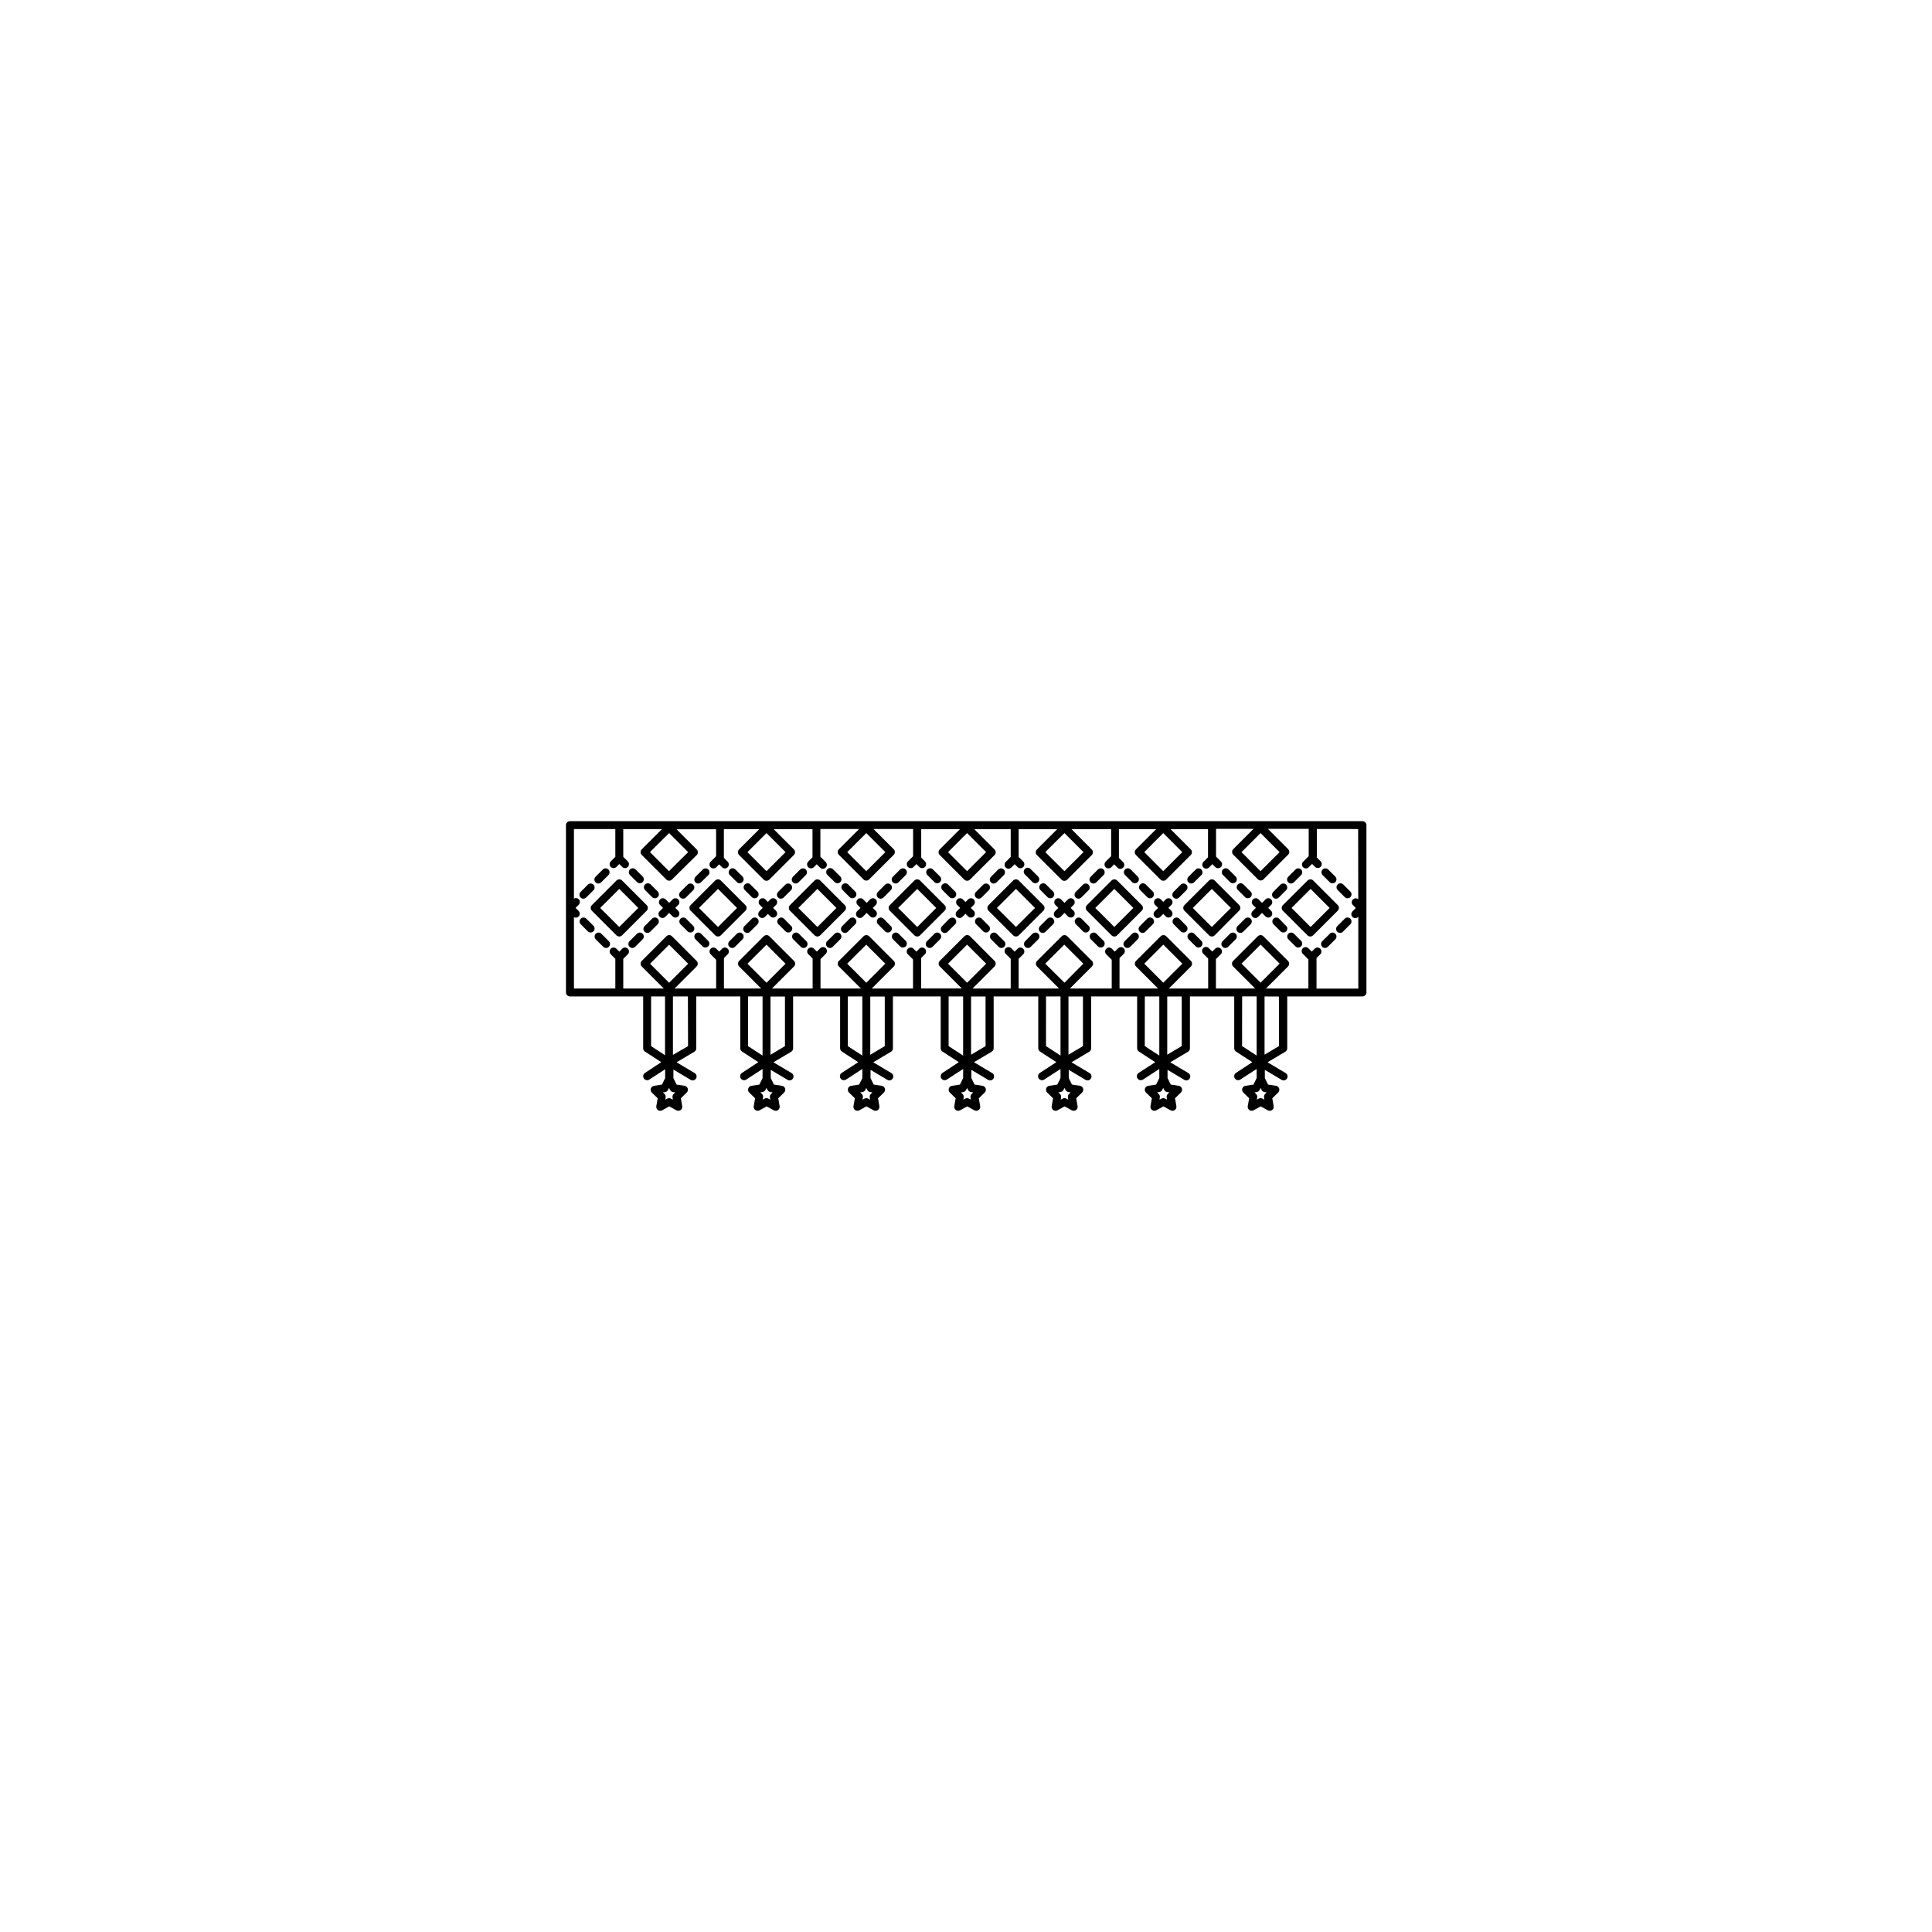 <?xml version="1.0" encoding="UTF-8"?>
<!-- The Best Svg Icon site in the world: iconSvg.co, Visit us! https://iconsvg.co -->
<svg fill="#000000" width="800px" height="800px" version="1.1" viewBox="144 144 512 512" xmlns="http://www.w3.org/2000/svg">
 <g>
  <path d="m504.96 361.62h-209.92c-0.582 0-1.051 0.469-1.051 1.051v44.348-0.004c0 0.277 0.109 0.547 0.309 0.742 0.195 0.199 0.465 0.309 0.742 0.309h19.406v13.73-0.004c0 0.355 0.176 0.688 0.473 0.883l4.324 2.812-4.312 2.844c-0.234 0.152-0.398 0.391-0.457 0.664s-0.004 0.559 0.145 0.793c0.316 0.484 0.969 0.625 1.453 0.309l4.199-2.738v2.352l-0.852 1.723-2.098 0.316v-0.004c-0.395 0.055-0.727 0.336-0.848 0.715-0.121 0.383-0.016 0.801 0.27 1.078l1.555 1.512-0.367 2.098v0.004c-0.066 0.391 0.098 0.785 0.422 1.02 0.32 0.234 0.746 0.266 1.102 0.082l1.91-1.051 1.91 1.051c0.352 0.184 0.777 0.152 1.102-0.082 0.32-0.234 0.484-0.629 0.418-1.02l-0.367-2.098 1.555-1.512v-0.004c0.289-0.277 0.395-0.695 0.27-1.078-0.121-0.379-0.449-0.66-0.848-0.715l-2.098-0.316-0.852-1.723v-2.258l4.481 2.664 0.004 0.004c0.238 0.176 0.543 0.242 0.832 0.18 0.289-0.062 0.543-0.242 0.691-0.5 0.148-0.258 0.184-0.566 0.09-0.848-0.09-0.281-0.293-0.516-0.566-0.637l-4.691-2.793 4.703-2.793v0.004c0.32-0.191 0.516-0.535 0.516-0.902v-13.762h11.66v13.73-0.004c-0.004 0.355 0.176 0.688 0.473 0.883l4.324 2.812-4.356 2.844c-0.234 0.152-0.398 0.391-0.457 0.664s-0.004 0.559 0.145 0.793c0.316 0.484 0.969 0.625 1.457 0.309l4.324-2.812v2.426l-0.852 1.723-2.098 0.316v-0.004c-0.398 0.055-0.727 0.336-0.852 0.715-0.121 0.383-0.016 0.801 0.273 1.078l1.555 1.512-0.367 2.098-0.004 0.004c-0.062 0.391 0.098 0.785 0.422 1.02 0.32 0.234 0.75 0.266 1.102 0.082l1.91-1.051 1.91 1.051c0.352 0.184 0.781 0.152 1.102-0.082 0.324-0.234 0.484-0.629 0.422-1.02l-0.367-2.098 1.543-1.512v-0.004c0.289-0.277 0.391-0.695 0.27-1.078-0.121-0.379-0.453-0.66-0.848-0.715l-2.098-0.316-0.852-1.723v-2.184l4.356 2.594c0.238 0.176 0.543 0.242 0.832 0.18 0.293-0.062 0.543-0.242 0.691-0.5 0.148-0.258 0.184-0.566 0.094-0.848-0.09-0.281-0.297-0.516-0.566-0.637l-4.703-2.793 4.703-2.793v0.004c0.316-0.191 0.512-0.535 0.512-0.902v-13.762h12.457v13.73l0.004-0.004c-0.004 0.355 0.176 0.688 0.473 0.883l4.324 2.812-4.379 2.844c-0.234 0.152-0.398 0.391-0.457 0.664-0.055 0.273-0.004 0.559 0.148 0.793 0.316 0.484 0.965 0.625 1.453 0.309l4.324-2.812v2.426l-0.852 1.723-2.098 0.316v-0.004c-0.395 0.055-0.727 0.336-0.848 0.715-0.125 0.383-0.02 0.801 0.27 1.078l1.543 1.512-0.367 2.098v0.004c-0.062 0.391 0.098 0.785 0.422 1.02 0.32 0.234 0.75 0.266 1.102 0.082l1.91-1.051 1.91 1.051c0.352 0.184 0.777 0.152 1.102-0.082s0.484-0.629 0.418-1.02l-0.367-2.098 1.555-1.512v-0.004c0.289-0.277 0.395-0.695 0.273-1.078-0.125-0.379-0.453-0.66-0.852-0.715l-2.098-0.316-0.852-1.723v-2.184l4.356 2.594c0.242 0.176 0.543 0.242 0.836 0.18 0.289-0.062 0.543-0.242 0.691-0.5 0.148-0.258 0.184-0.566 0.09-0.848-0.09-0.281-0.297-0.516-0.566-0.637l-4.691-2.793 4.703-2.793v0.004c0.316-0.191 0.512-0.535 0.512-0.902v-13.762h12.66v13.73-0.004c0 0.355 0.176 0.688 0.473 0.883l4.324 2.812-4.312 2.844c-0.234 0.152-0.398 0.391-0.457 0.664s-0.008 0.559 0.145 0.793c0.316 0.484 0.969 0.625 1.453 0.309l4.324-2.812v2.426l-0.852 1.723-2.098 0.316v-0.004c-0.395 0.055-0.723 0.336-0.848 0.715-0.121 0.383-0.016 0.801 0.273 1.078l1.543 1.512-0.367 2.098v0.004c-0.066 0.391 0.094 0.785 0.418 1.02s0.75 0.266 1.102 0.082l1.91-1.051 1.91 1.051c0.355 0.184 0.781 0.152 1.102-0.082 0.324-0.234 0.488-0.629 0.422-1.02l-0.367-2.098 1.555-1.512v-0.004c0.285-0.277 0.391-0.695 0.27-1.078-0.121-0.379-0.453-0.66-0.848-0.715l-2.098-0.316-0.852-1.723v-2.184l4.356 2.594c0.238 0.176 0.543 0.242 0.832 0.18 0.293-0.062 0.543-0.242 0.691-0.5 0.148-0.258 0.184-0.566 0.094-0.848s-0.297-0.516-0.57-0.637l-4.711-2.812 4.703-2.793c0.316-0.188 0.512-0.531 0.512-0.902v-13.738h11.82v13.73-0.004c0 0.355 0.176 0.688 0.473 0.883l4.324 2.812-4.367 2.844c-0.234 0.152-0.398 0.391-0.457 0.664-0.055 0.273-0.004 0.559 0.148 0.793 0.316 0.484 0.965 0.625 1.453 0.309l4.324-2.812v2.426l-0.852 1.723-2.098 0.316v-0.004c-0.395 0.055-0.727 0.336-0.848 0.715-0.125 0.383-0.02 0.801 0.27 1.078l1.555 1.512-0.367 2.098v0.004c-0.066 0.391 0.098 0.785 0.418 1.02 0.324 0.234 0.75 0.266 1.102 0.082l1.91-1.051 1.91 1.051h0.004c0.352 0.184 0.777 0.152 1.102-0.082 0.32-0.234 0.484-0.629 0.418-1.02l-0.367-2.098 1.555-1.512v-0.004c0.289-0.277 0.395-0.695 0.27-1.078-0.121-0.379-0.449-0.66-0.848-0.715l-2.098-0.316-0.852-1.723v-2.184l4.356 2.594c0.242 0.176 0.543 0.242 0.836 0.18 0.289-0.062 0.539-0.242 0.688-0.5 0.152-0.258 0.184-0.566 0.094-0.848s-0.297-0.516-0.566-0.637l-4.691-2.793 4.703-2.793-0.004 0.004c0.32-0.191 0.516-0.535 0.516-0.902v-13.762h12.188v13.73-0.004c-0.004 0.355 0.176 0.688 0.473 0.883l4.324 2.812-4.391 2.844c-0.23 0.152-0.395 0.391-0.453 0.664s-0.008 0.559 0.145 0.793c0.316 0.484 0.969 0.625 1.453 0.309l4.324-2.812v2.426l-0.852 1.723-2.098 0.316v-0.004c-0.395 0.055-0.723 0.336-0.848 0.715-0.121 0.383-0.016 0.801 0.273 1.078l1.555 1.512-0.367 2.098-0.004 0.004c-0.062 0.391 0.098 0.785 0.422 1.02 0.32 0.234 0.75 0.266 1.102 0.082l1.91-1.051 1.91 1.051c0.352 0.184 0.777 0.152 1.102-0.082s0.484-0.629 0.422-1.02l-0.367-2.098 1.555-1.512-0.004-0.004c0.289-0.277 0.395-0.695 0.273-1.078-0.125-0.379-0.453-0.66-0.852-0.715l-2.098-0.316-0.852-1.723v-2.184l4.356 2.594c0.242 0.176 0.543 0.242 0.836 0.18 0.289-0.062 0.543-0.242 0.691-0.5 0.148-0.258 0.184-0.566 0.09-0.848-0.09-0.281-0.297-0.516-0.566-0.637l-4.691-2.793 4.703-2.793v0.004c0.316-0.191 0.512-0.535 0.512-0.902v-13.762h11.738v13.73-0.004c-0.004 0.355 0.176 0.688 0.469 0.883l4.324 2.812-4.324 2.844c-0.23 0.152-0.395 0.391-0.453 0.664-0.059 0.273-0.008 0.559 0.145 0.793 0.316 0.484 0.969 0.625 1.453 0.309l4.324-2.812v2.426l-0.852 1.723-2.098 0.316v-0.004c-0.395 0.055-0.727 0.336-0.848 0.715-0.121 0.383-0.016 0.801 0.273 1.078l1.543 1.512-0.367 2.098-0.004 0.004c-0.062 0.391 0.098 0.785 0.422 1.02 0.32 0.234 0.75 0.266 1.102 0.082l1.91-1.051 1.91 1.051c0.352 0.184 0.781 0.152 1.102-0.082 0.324-0.234 0.484-0.629 0.422-1.02l-0.367-2.098 1.555-1.512-0.004-0.004c0.289-0.277 0.395-0.695 0.273-1.078-0.125-0.379-0.453-0.66-0.848-0.715l-2.098-0.316-0.852-1.723v-2.184l4.356 2.594c0.238 0.176 0.543 0.242 0.832 0.18s0.543-0.242 0.691-0.5c0.148-0.258 0.184-0.566 0.094-0.848-0.094-0.281-0.297-0.516-0.57-0.637l-4.691-2.793 4.703-2.793v0.004c0.32-0.191 0.516-0.535 0.516-0.902v-13.762h19.941c0.277 0 0.547-0.109 0.742-0.309 0.195-0.195 0.309-0.465 0.309-0.742v-44.344c0-0.293-0.121-0.574-0.336-0.773-0.219-0.199-0.508-0.301-0.801-0.277zm-188.41 59.617v-13.172h3.688v15.586zm5.824 12.176 0.578 0.082-0.418 0.41c-0.25 0.242-0.363 0.594-0.305 0.934l0.094 0.578-0.523-0.273c-0.305-0.16-0.672-0.16-0.977 0l-0.516 0.273 0.094-0.578h0.004c0.059-0.34-0.055-0.691-0.305-0.934l-0.418-0.41 0.578-0.082h-0.004c0.34-0.051 0.637-0.266 0.785-0.578l0.262-0.523 0.262 0.523h0.004c0.148 0.301 0.434 0.512 0.766 0.566zm-1.051-28.969-5.047-5.047 5.047-5.047 5.047 5.047zm5.016 16.793-4.004 2.32v-15.492h3.969zm15.902 0 0.004-13.172h3.84v15.672zm5.941 12.176 0.578 0.082-0.418 0.41c-0.246 0.242-0.359 0.586-0.305 0.926l0.094 0.578-0.516-0.273h0.004c-0.305-0.16-0.672-0.16-0.977 0l-0.516 0.273 0.094-0.578h0.004c0.059-0.344-0.055-0.695-0.305-0.934l-0.418-0.41 0.578-0.082-0.004-0.004c0.34-0.051 0.637-0.266 0.785-0.574l0.262-0.523 0.262 0.523h0.004c0.152 0.312 0.453 0.527 0.797 0.574zm-1.051-28.969-5.047-5.047 5.047-5.047 5.047 5.047zm4.891 16.793-3.84 2.289v-15.43h3.84zm16.656 0 0.008-13.172h3.84v15.672zm6.527 12.258-0.418 0.41h0.004c-0.246 0.242-0.363 0.594-0.301 0.934l0.094 0.578-0.516-0.273c-0.305-0.16-0.672-0.16-0.977 0l-0.516 0.273 0.094-0.578h0.004c0.055-0.336-0.059-0.684-0.305-0.922l-0.418-0.41 0.578-0.082h-0.004c0.34-0.051 0.637-0.27 0.789-0.578l0.262-0.523 0.262 0.523c0.152 0.309 0.445 0.527 0.785 0.578zm-1.625-29.055-5.062-5.055 5.047-5.047 5.047 5.047zm4.891 16.793-3.84 2.289v-15.43h3.84zm16.918 0 0.008-13.168h3.84v15.672zm6.527 12.258-0.418 0.41 0.008 0.004c-0.25 0.242-0.363 0.594-0.305 0.934l0.094 0.578-0.516-0.273c-0.305-0.16-0.668-0.16-0.973 0l-0.516 0.273 0.094-0.578c0.055-0.336-0.059-0.684-0.305-0.922l-0.418-0.41 0.578-0.082h-0.004c0.344-0.051 0.637-0.27 0.789-0.578l0.262-0.523 0.262 0.523c0.152 0.309 0.445 0.527 0.789 0.578zm-1.625-29.055-5.047-5.047 5.047-5.047 5.047 5.047zm4.891 16.793-3.84 2.289v-15.43h3.84zm16.016 0 0.008-13.164h3.84v15.672zm6.527 12.258-0.418 0.41 0.008 0.008c-0.25 0.242-0.363 0.594-0.305 0.934l0.094 0.578-0.516-0.273h0.004c-0.305-0.16-0.672-0.16-0.977 0l-0.516 0.273 0.094-0.578c0.062-0.34-0.055-0.691-0.305-0.934l-0.418-0.41 0.578-0.082c0.34-0.051 0.637-0.266 0.785-0.578l0.262-0.523 0.262 0.523h0.004c0.148 0.312 0.445 0.527 0.785 0.578zm-1.625-29.055-5.102-5.047 5.047-5.047 5.047 5.047zm4.891 16.793-3.84 2.289v-15.43h3.84zm16.383 0 0.012-13.16h3.84v15.672zm6.527 12.258-0.418 0.41 0.008 0.012c-0.246 0.242-0.363 0.594-0.301 0.934l0.094 0.578-0.516-0.273c-0.305-0.16-0.672-0.16-0.977 0l-0.523 0.273 0.094-0.578c0.059-0.34-0.055-0.691-0.305-0.934l-0.418-0.41 0.578-0.082h-0.004c0.344-0.051 0.637-0.266 0.789-0.578l0.262-0.523 0.262 0.523c0.152 0.312 0.445 0.527 0.789 0.578zm-1.625-29.055-5.039-5.043 5.047-5.047 5.047 5.047zm4.891 16.793-3.84 2.289v-15.43h3.84zm15.996 0 0.012-13.156h3.84v15.672zm6.527 12.258-0.418 0.41 0.008 0.016c-0.25 0.242-0.363 0.594-0.305 0.934l0.094 0.578-0.516-0.273h0.004c-0.305-0.16-0.672-0.16-0.977 0l-0.516 0.273 0.094-0.578h0.004c0.055-0.336-0.059-0.684-0.305-0.922l-0.418-0.41 0.578-0.082h-0.004c0.34-0.051 0.637-0.27 0.789-0.578l0.262-0.523 0.262 0.523c0.152 0.309 0.445 0.527 0.785 0.578zm-1.625-29.055-5.047-5.047 5.047-5.047 5.047 5.047zm4.891 16.793-3.84 2.289v-15.43l3.809 0.02zm20.992-38.91 0.012 0.02c-0.418-0.355-1.039-0.332-1.426 0.059-0.391 0.387-0.414 1.008-0.055 1.422l0.828 0.828-0.828 0.828v0.004c-0.223 0.191-0.355 0.465-0.367 0.758-0.012 0.289 0.098 0.574 0.305 0.781 0.207 0.207 0.492 0.316 0.785 0.305 0.293-0.008 0.566-0.141 0.758-0.363v19.051h-11.074v-8.105l1.051-1.051-0.004 0.004c0.359-0.418 0.336-1.039-0.055-1.426-0.387-0.391-1.008-0.414-1.422-0.055l-0.828 0.828-0.828-0.828h-0.004c-0.191-0.223-0.465-0.355-0.758-0.367-0.289-0.012-0.574 0.098-0.781 0.305-0.207 0.207-0.316 0.492-0.309 0.785 0.012 0.293 0.145 0.566 0.367 0.758l1.418 1.418v7.703h-11.242l5.836-5.836c0.406-0.41 0.406-1.074 0-1.48l-6.527-6.527v-0.004c-0.41-0.406-1.07-0.406-1.48 0l-6.527 6.527v0.004c-0.41 0.406-0.41 1.07 0 1.48l5.836 5.836h-10.402v-7.789l1.344-1.344c0.355-0.418 0.332-1.039-0.055-1.426-0.391-0.387-1.012-0.41-1.426-0.055l-0.828 0.828-0.828-0.828h-0.004c-0.184-0.242-0.465-0.387-0.77-0.406-0.305-0.016-0.602 0.098-0.812 0.316-0.211 0.219-0.32 0.52-0.293 0.82 0.027 0.305 0.184 0.582 0.43 0.762l1.188 1.188v7.934h-10.41l5.836-5.836h-0.004c0.406-0.41 0.406-1.074 0-1.48l-6.531-6.531c-0.406-0.406-1.07-0.406-1.48 0l-6.527 6.527v0.004c-0.406 0.406-0.406 1.07 0 1.48l5.836 5.836h-10.211v-8.074l1.051-1.051-0.004 0.004c0.223-0.191 0.355-0.465 0.367-0.758 0.012-0.293-0.098-0.578-0.305-0.785-0.207-0.207-0.492-0.316-0.785-0.305-0.293 0.012-0.566 0.145-0.754 0.367l-0.828 0.828-0.828-0.828h-0.004c-0.418-0.359-1.039-0.336-1.426 0.055-0.387 0.387-0.41 1.008-0.055 1.426l1.5 1.5v7.621h-11.082l5.836-5.836c0.406-0.41 0.406-1.074 0-1.48l-6.527-6.527v-0.004c-0.41-0.406-1.074-0.406-1.48 0l-6.531 6.531c-0.406 0.406-0.406 1.07 0 1.48l5.836 5.836h-10.715v-7.863l1.258-1.258c0.359-0.418 0.336-1.039-0.055-1.426-0.387-0.391-1.008-0.414-1.422-0.055l-0.828 0.828-0.828-0.828h-0.004c-0.191-0.223-0.465-0.355-0.758-0.367-0.293-0.012-0.574 0.098-0.781 0.305-0.207 0.207-0.32 0.492-0.309 0.785 0.012 0.293 0.145 0.566 0.367 0.758l1.258 1.258v7.863h-10.117l5.836-5.836c0.406-0.41 0.406-1.074 0-1.48l-6.508-6.539c-0.406-0.406-1.07-0.406-1.48 0l-6.527 6.527c-0.406 0.41-0.406 1.07 0 1.48l5.836 5.836h-10.777v-8.062l1.051-1.051-0.004 0.004c0.359-0.418 0.332-1.039-0.055-1.426-0.387-0.391-1.008-0.414-1.426-0.055l-0.828 0.828-0.828-0.828c-0.418-0.359-1.039-0.336-1.426 0.055-0.387 0.387-0.41 1.008-0.055 1.426l1.418 1.418v7.703h-10.938l5.836-5.836c0.406-0.41 0.406-1.074 0-1.48l-6.527-6.527v-0.004c-0.41-0.406-1.07-0.406-1.48 0l-6.531 6.531c-0.406 0.406-0.406 1.07 0 1.48l5.836 5.836h-10.715v-7.789l1.344-1.344c0.223-0.191 0.355-0.465 0.367-0.758 0.008-0.293-0.102-0.574-0.309-0.781s-0.488-0.32-0.781-0.309c-0.293 0.012-0.566 0.145-0.758 0.367l-0.828 0.828-0.828-0.828h-0.004c-0.414-0.355-1.035-0.332-1.422 0.055-0.391 0.387-0.414 1.008-0.055 1.426l1.188 1.188v7.945h-10.773l5.836-5.836c0.41-0.41 0.41-1.074 0-1.48l-6.527-6.527v-0.004c-0.41-0.406-1.07-0.406-1.48 0l-6.527 6.527v0.004c-0.406 0.406-0.406 1.07 0 1.48l5.836 5.836h-9.867v-8.074l1.051-1.051v0.004c0.355-0.418 0.332-1.039-0.055-1.426-0.391-0.391-1.008-0.414-1.426-0.055l-0.828 0.828-0.828-0.828h-0.004c-0.414-0.359-1.035-0.336-1.422 0.055-0.391 0.387-0.414 1.008-0.055 1.426l1.5 1.5v7.621h-11.012l5.836-5.836c0.406-0.41 0.406-1.074 0-1.48l-6.527-6.527v-0.004c-0.41-0.406-1.07-0.406-1.48 0l-6.527 6.527v0.004c-0.41 0.406-0.41 1.07 0 1.48l5.836 5.836h-10.738v-7.863l1.258-1.258c0.359-0.418 0.332-1.039-0.055-1.426-0.387-0.391-1.008-0.414-1.426-0.055l-0.828 0.828-0.828-0.828c-0.418-0.359-1.039-0.336-1.426 0.055-0.387 0.387-0.41 1.008-0.055 1.426l1.258 1.258v7.863h-10.969v-18.895c0.453 0.234 1.008 0.109 1.316-0.293s0.285-0.969-0.055-1.344l-0.828-0.828 0.828-0.828v-0.004c0.406-0.41 0.406-1.07 0-1.48-0.34-0.324-0.855-0.383-1.262-0.145v-18.434h10.969v7.348l-1.258 1.258v0.004c-0.355 0.414-0.332 1.035 0.055 1.426 0.387 0.387 1.008 0.41 1.426 0.055l0.828-0.828 0.828 0.828c0.418 0.355 1.039 0.332 1.426-0.055 0.387-0.391 0.414-1.012 0.055-1.426l-1.258-1.258v-7.348h10.254l-5.363 5.363v-0.004c-0.406 0.41-0.406 1.074 0 1.48l6.527 6.527v0.004c0.41 0.406 1.07 0.406 1.48 0l6.57-6.488c0.406-0.41 0.406-1.07 0-1.48l-5.363-5.363h10.496v7.148l-1.5 1.5c-0.355 0.418-0.332 1.039 0.055 1.426 0.387 0.387 1.008 0.41 1.426 0.055l0.828-0.828 0.828 0.828c0.418 0.355 1.039 0.332 1.426-0.055 0.387-0.387 0.41-1.008 0.055-1.426l-1.051-1.051v-7.621h9.383l-5.363 5.363 0.004 0.004c-0.41 0.41-0.41 1.07 0 1.48l6.527 6.527c0.41 0.406 1.07 0.406 1.48 0l6.527-6.527c0.406-0.41 0.406-1.07 0-1.48l-5.363-5.363h10.285v7.461l-1.188 1.188h0.004c-0.359 0.414-0.336 1.035 0.055 1.426 0.387 0.387 1.008 0.41 1.422 0.055l0.828-0.828 0.828 0.828h0.004c0.191 0.223 0.465 0.355 0.758 0.363 0.289 0.012 0.574-0.098 0.781-0.305 0.207-0.207 0.316-0.492 0.309-0.781-0.012-0.293-0.145-0.566-0.367-0.758l-1.344-1.344v-7.348h10.266l-5.363 5.363c-0.406 0.41-0.406 1.07 0 1.48l6.527 6.527c0.41 0.406 1.07 0.406 1.48 0l6.527-6.527c0.406-0.41 0.406-1.07 0-1.48l-5.363-5.363h10.496v7.223l-1.418 1.418v-0.004c-0.355 0.418-0.332 1.039 0.055 1.426 0.391 0.387 1.012 0.414 1.426 0.055l0.828-0.828 0.828 0.828h0.004c0.414 0.359 1.035 0.332 1.426-0.055 0.387-0.387 0.41-1.008 0.055-1.426l-1.051-1.051v-7.547h10.266l-5.363 5.363v0.004c-0.406 0.41-0.406 1.07 0 1.48l6.527 6.527c0.41 0.406 1.07 0.406 1.48 0l6.527-6.508c0.406-0.41 0.406-1.07 0-1.48l-5.363-5.363h9.645v7.348l-1.258 1.258c-0.223 0.191-0.355 0.465-0.367 0.758-0.012 0.293 0.102 0.578 0.309 0.785 0.207 0.207 0.488 0.316 0.781 0.305s0.566-0.145 0.758-0.367l0.828-0.828 0.828 0.828h0.004c0.414 0.359 1.035 0.336 1.422-0.055 0.391-0.387 0.414-1.008 0.055-1.426l-1.258-1.258v-7.348h10.203l-5.363 5.363c-0.41 0.41-0.41 1.07 0 1.48l6.527 6.527c0.41 0.41 1.07 0.41 1.48 0l6.527-6.527c0.406-0.41 0.406-1.07 0-1.48l-5.363-5.363h10.496v7.148l-1.5 1.5c-0.355 0.418-0.332 1.039 0.055 1.426 0.387 0.387 1.008 0.41 1.426 0.055l0.828-0.828 0.828 0.828c0.191 0.223 0.465 0.355 0.758 0.367 0.293 0.012 0.574-0.102 0.781-0.309 0.207-0.207 0.32-0.488 0.309-0.781-0.012-0.293-0.145-0.566-0.367-0.758l-1.051-1.051v-7.621l9.867 0.004-5.363 5.363c-0.406 0.41-0.406 1.07 0 1.48l6.527 6.527c0.41 0.406 1.07 0.406 1.48 0l6.527-6.527h0.004c0.406-0.41 0.406-1.07 0-1.48l-5.363-5.363h9.93v7.461l-1.145 1.156c-0.223 0.188-0.355 0.465-0.367 0.758-0.012 0.289 0.098 0.574 0.305 0.781 0.207 0.207 0.492 0.316 0.785 0.305 0.289-0.012 0.566-0.141 0.754-0.363l0.828-0.828 0.828 0.828h0.004c0.418 0.355 1.035 0.332 1.426-0.055 0.387-0.391 0.41-1.012 0.055-1.426l-1.344-1.344v-7.348h9.93l-5.363 5.363c-0.406 0.41-0.406 1.07 0 1.48l6.527 6.527c0.41 0.406 1.07 0.406 1.48 0l6.527-6.527c0.406-0.41 0.406-1.07 0-1.48l-5.363-5.363h10.82v7.223l-1.418 1.418 0.004-0.004c-0.223 0.191-0.355 0.465-0.367 0.758-0.012 0.293 0.102 0.578 0.305 0.781 0.207 0.207 0.492 0.32 0.785 0.309 0.293-0.012 0.566-0.145 0.758-0.367l0.828-0.828 0.828 0.828c0.418 0.359 1.039 0.332 1.426-0.055s0.41-1.008 0.055-1.426l-1.051-1.051v-7.547l10.949 0.004zm-182.63-17.527 5.047 5.047-5.078 5.039-5.047-5.047zm25.809 0 5.047 5.047-5.047 5.047-5.047-5.047zm26.449 0 5.047 5.047-5.047 5.047-5.055-5.055zm26.703 0 5.047 5.047-5.047 5.047-5.047-5.047zm25.809 0 5.047 5.047-5.047 5.047-5.086-5.055zm26.176 0 5.047 5.047-5.047 5.047-5.023-5.055zm25.789 0 5.047 5.047-5.047 5.047-5.047-5.047z"/>
  <path d="m312.88 391.39-1.984 1.984c-0.223 0.191-0.355 0.465-0.367 0.758-0.012 0.293 0.102 0.574 0.309 0.781 0.207 0.207 0.488 0.32 0.781 0.309 0.293-0.012 0.566-0.145 0.758-0.367l1.984-1.984c0.355-0.414 0.332-1.035-0.059-1.426-0.387-0.387-1.008-0.41-1.422-0.055z"/>
  <path d="m316.87 387.4-1.984 1.984c-0.223 0.191-0.355 0.465-0.367 0.758s0.102 0.574 0.309 0.781 0.488 0.32 0.781 0.309 0.566-0.145 0.758-0.367l1.984-1.984c0.355-0.418 0.332-1.035-0.059-1.426-0.387-0.387-1.008-0.41-1.422-0.055z"/>
  <path d="m301.34 389.41-2.004-2.004c-0.418-0.355-1.039-0.332-1.426 0.055-0.387 0.391-0.41 1.008-0.055 1.426l1.984 1.984c0.414 0.355 1.035 0.332 1.426-0.055 0.387-0.387 0.41-1.008 0.055-1.426z"/>
  <path d="m303.31 391.39c-0.414-0.355-1.035-0.332-1.426 0.055-0.387 0.391-0.41 1.012-0.055 1.426l1.984 1.984c0.191 0.223 0.465 0.355 0.758 0.367 0.293 0.012 0.574-0.102 0.781-0.309 0.207-0.207 0.32-0.488 0.309-0.781-0.012-0.293-0.145-0.566-0.367-0.758z"/>
  <path d="m302.56 378.14c0.281 0 0.547-0.109 0.746-0.305l1.984-1.984c0.355-0.418 0.332-1.039-0.055-1.426s-1.008-0.41-1.426-0.055l-1.984 1.984c-0.301 0.301-0.395 0.754-0.23 1.148 0.164 0.391 0.551 0.648 0.977 0.645z"/>
  <path d="m298.6 382.16c0.277 0 0.547-0.109 0.742-0.305l1.984-1.984c0.359-0.418 0.332-1.039-0.055-1.426-0.387-0.387-1.008-0.41-1.426-0.055l-1.984 1.984h0.004c-0.305 0.301-0.395 0.754-0.23 1.148 0.16 0.395 0.547 0.648 0.973 0.645z"/>
  <path d="m314.89 379.82 1.984 1.984v-0.004c0.414 0.359 1.035 0.336 1.422-0.055 0.391-0.387 0.414-1.008 0.059-1.422l-1.984-1.984c-0.418-0.359-1.039-0.332-1.426 0.055-0.387 0.387-0.41 1.008-0.055 1.426z"/>
  <path d="m312.88 377.82c0.414 0.355 1.035 0.332 1.422-0.055 0.391-0.387 0.414-1.008 0.059-1.426l-1.984-1.984c-0.418-0.355-1.039-0.332-1.426 0.055-0.387 0.391-0.41 1.012-0.055 1.426z"/>
  <path d="m315.38 383.87-6.527-6.527v-0.004c-0.41-0.406-1.07-0.406-1.48 0l-6.527 6.527v0.004c-0.41 0.41-0.41 1.07 0 1.48l6.527 6.527c0.41 0.406 1.07 0.406 1.48 0l6.527-6.527c0.406-0.41 0.406-1.07 0-1.48zm-7.273 5.793-5.047-5.047 5.047-5.047 5.047 5.047z"/>
  <path d="m339.34 391.39-1.984 1.984c-0.223 0.191-0.355 0.465-0.367 0.758-0.012 0.293 0.102 0.574 0.305 0.781 0.207 0.207 0.492 0.32 0.785 0.309 0.293-0.012 0.566-0.145 0.758-0.367l1.984-1.984h-0.004c0.359-0.414 0.336-1.035-0.055-1.426-0.387-0.387-1.008-0.41-1.422-0.055z"/>
  <path d="m343.32 387.4-1.984 1.984c-0.223 0.191-0.355 0.465-0.367 0.758s0.102 0.574 0.309 0.781c0.207 0.207 0.488 0.32 0.781 0.309 0.293-0.012 0.566-0.145 0.758-0.367l1.984-1.984c0.355-0.418 0.332-1.035-0.055-1.426-0.391-0.387-1.008-0.41-1.426-0.055z"/>
  <path d="m327.75 389.41-1.984-2.004c-0.414-0.355-1.035-0.332-1.426 0.055-0.387 0.391-0.41 1.008-0.055 1.426l1.984 1.984c0.418 0.355 1.039 0.332 1.426-0.055s0.41-1.008 0.055-1.426z"/>
  <path d="m329.74 391.39c-0.418-0.355-1.039-0.332-1.426 0.055-0.387 0.391-0.41 1.012-0.055 1.426l1.984 1.984c0.418 0.355 1.035 0.332 1.426-0.055 0.387-0.387 0.41-1.008 0.055-1.426z"/>
  <path d="m323.79 385.43-0.828-0.828 0.828-0.828c0.359-0.418 0.336-1.039-0.055-1.426-0.387-0.387-1.008-0.414-1.422-0.055l-0.977 0.977-0.977-0.977c-0.418-0.359-1.039-0.332-1.426 0.055-0.387 0.387-0.41 1.008-0.055 1.426l0.828 0.828-0.828 0.828c-0.223 0.191-0.355 0.465-0.367 0.758-0.012 0.293 0.102 0.574 0.309 0.781 0.207 0.207 0.488 0.32 0.781 0.309 0.293-0.012 0.566-0.145 0.758-0.367l0.977-0.977 0.977 0.977c0.414 0.355 1.035 0.332 1.422-0.055 0.391-0.387 0.414-1.008 0.055-1.426z"/>
  <path d="m329 378.14c0.277 0 0.547-0.109 0.746-0.305l2.023-1.973c0.359-0.418 0.332-1.039-0.055-1.426-0.387-0.387-1.008-0.414-1.426-0.055l-1.984 1.984h0.004c-0.305 0.297-0.395 0.754-0.23 1.145 0.16 0.395 0.547 0.652 0.973 0.648z"/>
  <path d="m325.02 382.16c0.281 0 0.551-0.109 0.746-0.305l1.984-1.984c0.355-0.418 0.332-1.039-0.055-1.426-0.387-0.387-1.008-0.41-1.426-0.055l-1.984 1.984c-0.301 0.301-0.391 0.754-0.23 1.148 0.164 0.395 0.551 0.648 0.977 0.645z"/>
  <path d="m341.32 379.82 1.984 1.984v-0.004c0.418 0.359 1.039 0.336 1.426-0.055 0.387-0.387 0.41-1.008 0.055-1.422l-1.984-1.984c-0.414-0.359-1.035-0.332-1.426 0.055-0.387 0.387-0.41 1.008-0.055 1.426z"/>
  <path d="m339.34 377.82c0.414 0.355 1.035 0.332 1.422-0.055 0.391-0.387 0.414-1.008 0.055-1.426l-1.984-1.984h0.004c-0.418-0.355-1.039-0.332-1.426 0.055-0.387 0.391-0.414 1.012-0.055 1.426z"/>
  <path d="m341.55 383.87-6.527-6.527v-0.004c-0.41-0.406-1.07-0.406-1.48 0l-6.527 6.527v0.004c-0.406 0.41-0.406 1.07 0 1.48l6.527 6.527c0.41 0.406 1.07 0.406 1.48 0l6.527-6.527c0.41-0.41 0.41-1.07 0-1.48zm-7.273 5.793-5.047-5.047 5.047-5.047 5.047 5.047z"/>
  <path d="m367.89 383.87-6.527-6.527v-0.004c-0.41-0.406-1.07-0.406-1.48 0l-6.527 6.527v0.004c-0.41 0.41-0.41 1.07 0 1.48l6.527 6.527c0.41 0.406 1.07 0.406 1.48 0l6.527-6.527c0.406-0.41 0.406-1.07 0-1.48zm-7.273 5.793-5.047-5.047 5.047-5.047 5.047 5.047z"/>
  <path d="m394.34 383.87-6.527-6.527v-0.004c-0.41-0.406-1.07-0.406-1.48 0l-6.527 6.527v0.004c-0.406 0.41-0.406 1.07 0 1.48l6.527 6.527c0.41 0.406 1.07 0.406 1.48 0l6.527-6.527c0.41-0.41 0.41-1.07 0-1.48zm-7.273 5.793-5.047-5.047 5.047-5.047 5.047 5.047z"/>
  <path d="m420.51 383.87-6.527-6.527v-0.004c-0.41-0.406-1.07-0.406-1.48 0l-6.527 6.527v0.004c-0.41 0.41-0.41 1.07 0 1.48l6.527 6.527c0.41 0.406 1.07 0.406 1.48 0l6.527-6.527c0.406-0.41 0.406-1.07 0-1.48zm-7.273 5.793-5.047-5.047 5.047-5.047 5.047 5.047z"/>
  <path d="m446.58 383.87-6.527-6.527v-0.004c-0.41-0.406-1.07-0.406-1.48 0l-6.527 6.527v0.004c-0.406 0.41-0.406 1.07 0 1.48l6.527 6.527c0.41 0.406 1.07 0.406 1.48 0l6.527-6.527c0.41-0.41 0.41-1.07 0-1.48zm-7.273 5.793-5.047-5.047 5.047-5.047 5.047 5.047z"/>
  <path d="m472.42 383.87-6.527-6.527v-0.004c-0.41-0.406-1.074-0.406-1.48 0l-6.531 6.531c-0.406 0.41-0.406 1.07 0 1.48l6.527 6.527h0.004c0.406 0.406 1.07 0.406 1.48 0l6.527-6.57c0.379-0.406 0.379-1.035 0-1.438zm-7.273 5.793-5.047-5.047 5.047-5.047 5.047 5.047z"/>
  <path d="m498.54 383.87-6.527-6.527v-0.004c-0.41-0.406-1.07-0.406-1.48 0l-6.562 6.531c-0.406 0.41-0.406 1.07 0 1.48l6.527 6.527h0.004c0.41 0.406 1.07 0.406 1.48 0l6.527-6.527c0.414-0.402 0.43-1.062 0.031-1.48zm-7.223 5.793-5.047-5.047 5.047-5.047 5.047 5.047z"/>
  <path d="m365.26 391.39-1.996 1.984c-0.223 0.191-0.355 0.465-0.367 0.758-0.008 0.293 0.102 0.574 0.309 0.781 0.207 0.207 0.492 0.32 0.781 0.309 0.293-0.012 0.566-0.145 0.758-0.367l1.984-1.984c0.355-0.414 0.332-1.035-0.055-1.426-0.387-0.387-1.008-0.41-1.426-0.055z"/>
  <path d="m369.22 387.4-1.984 1.984h0.004c-0.223 0.191-0.355 0.465-0.367 0.758s0.098 0.574 0.305 0.781c0.207 0.207 0.492 0.32 0.785 0.309 0.289-0.012 0.566-0.145 0.754-0.367l1.984-1.984c0.359-0.418 0.332-1.035-0.055-1.426-0.387-0.387-1.008-0.41-1.426-0.055z"/>
  <path d="m353.67 389.41-1.953-2.004c-0.414-0.355-1.035-0.332-1.422 0.055-0.391 0.391-0.414 1.008-0.055 1.426l1.984 1.984h-0.004c0.418 0.355 1.039 0.332 1.426-0.055s0.414-1.008 0.055-1.426z"/>
  <path d="m355.65 391.39c-0.414-0.355-1.035-0.332-1.426 0.055-0.387 0.391-0.41 1.012-0.055 1.426l1.984 1.984c0.191 0.223 0.465 0.355 0.758 0.367 0.293 0.012 0.574-0.102 0.781-0.309 0.207-0.207 0.32-0.488 0.309-0.781-0.012-0.293-0.145-0.566-0.367-0.758z"/>
  <path d="m349.7 385.43-0.828-0.828 0.828-0.828c0.355-0.418 0.332-1.039-0.055-1.426-0.391-0.387-1.012-0.414-1.426-0.055l-0.715 0.715-0.715-0.715c-0.414-0.359-1.035-0.332-1.422 0.055-0.391 0.387-0.414 1.008-0.059 1.426l0.828 0.828-0.828 0.828c-0.219 0.191-0.352 0.465-0.363 0.758s0.098 0.574 0.305 0.781c0.207 0.207 0.492 0.32 0.785 0.309 0.289-0.012 0.566-0.145 0.754-0.367l0.715-0.715 0.715 0.715c0.414 0.355 1.035 0.332 1.426-0.055 0.387-0.387 0.41-1.008 0.055-1.426z"/>
  <path d="m354.87 378.14c0.277 0 0.547-0.109 0.742-0.305l1.984-1.984c0.359-0.418 0.332-1.039-0.055-1.426-0.387-0.387-1.008-0.41-1.426-0.055l-1.984 1.984c-0.301 0.301-0.391 0.754-0.227 1.148 0.16 0.391 0.547 0.648 0.973 0.645z"/>
  <path d="m350.94 382.16c0.277 0 0.547-0.109 0.742-0.305l1.984-1.984c0.359-0.418 0.332-1.039-0.055-1.426-0.387-0.387-1.008-0.41-1.426-0.055l-1.984 1.984h0.004c-0.305 0.301-0.395 0.754-0.23 1.148 0.16 0.395 0.547 0.648 0.973 0.645z"/>
  <path d="m367.24 379.82 1.984 1.984-0.004-0.004c0.418 0.359 1.039 0.336 1.426-0.055 0.387-0.387 0.414-1.008 0.055-1.422l-1.984-1.984c-0.414-0.359-1.035-0.332-1.422 0.055-0.391 0.387-0.414 1.008-0.055 1.426z"/>
  <path d="m365.26 377.82c0.414 0.355 1.035 0.332 1.422-0.055 0.391-0.387 0.414-1.008 0.059-1.426l-1.984-1.984c-0.414-0.41-1.086-0.406-1.496 0.008-0.414 0.414-0.41 1.082 0.004 1.496z"/>
  <path d="m391.69 391.39-1.984 1.984c-0.223 0.191-0.355 0.465-0.367 0.758-0.012 0.293 0.102 0.574 0.305 0.781 0.207 0.207 0.492 0.32 0.785 0.309 0.293-0.012 0.566-0.145 0.758-0.367l1.984-1.984h-0.004c0.359-0.414 0.336-1.035-0.055-1.426-0.387-0.387-1.008-0.41-1.422-0.055z"/>
  <path d="m395.65 387.4-1.953 2.004c-0.219 0.191-0.352 0.465-0.363 0.758-0.012 0.293 0.098 0.578 0.305 0.785 0.207 0.203 0.492 0.316 0.785 0.305 0.289-0.012 0.566-0.145 0.754-0.367l1.984-1.984c0.355-0.414 0.332-1.035-0.055-1.422-0.387-0.391-1.008-0.414-1.426-0.055z"/>
  <path d="m380.05 389.41-1.941-2.004c-0.414-0.355-1.035-0.332-1.426 0.055-0.387 0.391-0.41 1.008-0.055 1.426l1.984 1.984c0.418 0.355 1.039 0.332 1.426-0.055s0.41-1.008 0.055-1.426z"/>
  <path d="m382.09 391.39c-0.418-0.355-1.039-0.332-1.426 0.055-0.387 0.391-0.414 1.012-0.055 1.426l1.984 1.984c0.414 0.355 1.035 0.332 1.422-0.055 0.391-0.387 0.414-1.008 0.055-1.426z"/>
  <path d="m376.13 385.43-0.828-0.828 0.828-0.828c0.359-0.418 0.336-1.039-0.055-1.426-0.387-0.387-1.008-0.414-1.422-0.055l-0.977 0.977-0.977-0.977c-0.418-0.359-1.039-0.332-1.426 0.055-0.387 0.387-0.41 1.008-0.055 1.426l0.828 0.828-0.828 0.828c-0.223 0.191-0.355 0.465-0.367 0.758-0.012 0.293 0.102 0.574 0.309 0.781 0.207 0.207 0.488 0.32 0.781 0.309 0.293-0.012 0.566-0.145 0.758-0.367l0.977-0.977 0.977 0.977c0.414 0.355 1.035 0.332 1.422-0.055 0.391-0.387 0.414-1.008 0.055-1.426z"/>
  <path d="m381.35 378.14c0.277 0 0.547-0.109 0.746-0.305l1.984-1.984h-0.004c0.359-0.418 0.336-1.039-0.055-1.426-0.387-0.387-1.008-0.41-1.422-0.055l-1.984 1.984c-0.305 0.301-0.395 0.754-0.23 1.148 0.164 0.391 0.547 0.648 0.977 0.645z"/>
  <path d="m377.38 382.16c0.281 0 0.547-0.109 0.746-0.305l1.984-1.984c0.355-0.418 0.332-1.039-0.055-1.426-0.391-0.387-1.008-0.41-1.426-0.055l-1.984 1.984c-0.301 0.301-0.395 0.754-0.23 1.148 0.164 0.395 0.551 0.648 0.977 0.645z"/>
  <path d="m393.7 379.82 1.984 1.984v-0.004c0.418 0.359 1.039 0.336 1.426-0.055 0.387-0.387 0.41-1.008 0.055-1.422l-1.984-1.984c-0.414-0.359-1.035-0.332-1.422 0.055-0.391 0.387-0.414 1.008-0.059 1.426z"/>
  <path d="m391.69 377.82c0.414 0.355 1.035 0.332 1.422-0.055 0.391-0.387 0.414-1.008 0.055-1.426l-1.984-1.984h0.004c-0.418-0.355-1.039-0.332-1.426 0.055-0.387 0.391-0.414 1.012-0.055 1.426z"/>
  <path d="m417.68 391.39-1.941 1.984c-0.223 0.191-0.355 0.465-0.367 0.758-0.012 0.293 0.102 0.574 0.309 0.781 0.207 0.207 0.488 0.32 0.781 0.309 0.293-0.012 0.566-0.145 0.758-0.367l1.984-1.984c0.355-0.414 0.332-1.035-0.055-1.426-0.391-0.387-1.008-0.41-1.426-0.055z"/>
  <path d="m421.65 387.4-1.984 1.984c-0.223 0.191-0.355 0.465-0.367 0.758s0.102 0.574 0.309 0.781 0.488 0.32 0.781 0.309 0.566-0.145 0.758-0.367l1.984-1.984c0.355-0.418 0.332-1.035-0.055-1.426-0.391-0.387-1.012-0.41-1.426-0.055z"/>
  <path d="m406.1 389.41-1.984-2.004c-0.418-0.355-1.039-0.332-1.426 0.055-0.387 0.391-0.41 1.008-0.055 1.426l1.984 1.984c0.418 0.355 1.035 0.332 1.426-0.055 0.387-0.387 0.41-1.008 0.055-1.426z"/>
  <path d="m408.09 391.39c-0.414-0.355-1.035-0.332-1.422 0.055-0.391 0.391-0.414 1.012-0.059 1.426l1.984 1.984c0.191 0.223 0.465 0.355 0.758 0.367 0.293 0.012 0.574-0.102 0.781-0.309 0.207-0.207 0.32-0.488 0.309-0.781-0.012-0.293-0.145-0.566-0.367-0.758z"/>
  <path d="m402.1 385.43-0.828-0.828 0.828-0.828c0.355-0.418 0.332-1.039-0.055-1.426-0.387-0.387-1.008-0.414-1.426-0.055l-0.754 0.754-0.754-0.754h-0.004c-0.414-0.359-1.035-0.332-1.426 0.055-0.387 0.387-0.41 1.008-0.055 1.426l0.828 0.828-0.828 0.828c-0.223 0.191-0.352 0.465-0.363 0.758s0.098 0.574 0.305 0.781c0.207 0.207 0.492 0.32 0.785 0.309 0.289-0.012 0.566-0.145 0.754-0.367l0.754-0.754 0.754 0.754h0.004c0.418 0.355 1.039 0.332 1.426-0.055s0.41-1.008 0.055-1.426z"/>
  <path d="m407.35 378.14c0.277 0 0.547-0.109 0.742-0.305l1.984-1.973c0.355-0.418 0.332-1.039-0.055-1.426-0.387-0.387-1.008-0.414-1.426-0.055l-1.984 1.984c-0.301 0.297-0.391 0.754-0.23 1.145 0.164 0.395 0.551 0.652 0.977 0.648z"/>
  <path d="m403.37 382.16c0.281 0 0.547-0.109 0.746-0.305l1.984-1.984c0.355-0.418 0.332-1.039-0.055-1.426-0.391-0.387-1.008-0.41-1.426-0.055l-1.984 1.984c-0.301 0.301-0.395 0.754-0.23 1.148 0.164 0.395 0.551 0.648 0.977 0.645z"/>
  <path d="m419.67 379.82 1.984 1.984v-0.004c0.414 0.359 1.035 0.336 1.426-0.055 0.387-0.387 0.41-1.008 0.055-1.422l-1.984-1.984c-0.418-0.359-1.039-0.332-1.426 0.055-0.387 0.387-0.41 1.008-0.055 1.426z"/>
  <path d="m417.68 377.82c0.418 0.355 1.039 0.332 1.426-0.055s0.41-1.008 0.055-1.426l-1.984-1.984c-0.188-0.238-0.469-0.383-0.773-0.398s-0.598 0.102-0.809 0.324c-0.211 0.219-0.316 0.52-0.289 0.82 0.031 0.305 0.188 0.578 0.434 0.758z"/>
  <path d="m448.09 387.4-1.984 1.984h0.004c-0.223 0.191-0.355 0.465-0.367 0.758-0.012 0.293 0.098 0.574 0.305 0.781s0.492 0.32 0.785 0.309c0.289-0.012 0.566-0.145 0.754-0.367l1.984-1.984c0.359-0.418 0.332-1.035-0.055-1.426-0.387-0.387-1.008-0.41-1.426-0.055z"/>
  <path d="m444.08 391.39-1.984 1.984c-0.223 0.191-0.355 0.465-0.367 0.758-0.008 0.293 0.102 0.574 0.309 0.781 0.207 0.207 0.488 0.32 0.781 0.309 0.293-0.012 0.566-0.145 0.758-0.367l1.984-1.984c0.355-0.414 0.332-1.035-0.055-1.426-0.391-0.387-1.008-0.41-1.426-0.055z"/>
  <path d="m432.54 389.41-1.984-2.004c-0.414-0.355-1.035-0.332-1.422 0.055-0.391 0.391-0.414 1.008-0.055 1.426l1.984 1.984h-0.004c0.418 0.355 1.039 0.332 1.426-0.055s0.414-1.008 0.055-1.426z"/>
  <path d="m434.52 391.39c-0.414-0.355-1.035-0.332-1.426 0.055-0.387 0.391-0.41 1.012-0.055 1.426l1.984 1.984c0.418 0.355 1.039 0.332 1.426-0.055s0.41-1.008 0.055-1.426z"/>
  <path d="m428.56 385.43-0.828-0.828 0.828-0.828c0.355-0.418 0.332-1.039-0.055-1.426-0.387-0.387-1.008-0.414-1.426-0.055l-0.977 0.977-0.977-0.977c-0.414-0.359-1.035-0.332-1.426 0.055-0.387 0.387-0.41 1.008-0.055 1.426l0.828 0.828-0.828 0.828c-0.219 0.191-0.352 0.465-0.363 0.758s0.098 0.574 0.305 0.781c0.207 0.207 0.492 0.32 0.785 0.309 0.289-0.012 0.566-0.145 0.754-0.367l0.977-0.977 0.977 0.977c0.418 0.355 1.039 0.332 1.426-0.055 0.387-0.387 0.41-1.008 0.055-1.426z"/>
  <path d="m429.81 382.16c0.277 0 0.547-0.109 0.742-0.305l1.984-1.984c0.359-0.418 0.332-1.039-0.055-1.426-0.387-0.387-1.008-0.41-1.426-0.055l-1.984 1.984h0.004c-0.305 0.301-0.395 0.754-0.23 1.148 0.16 0.395 0.547 0.648 0.973 0.645z"/>
  <path d="m433.77 378.14c0.281 0 0.547-0.109 0.746-0.305l1.984-1.984c0.355-0.418 0.332-1.039-0.055-1.426s-1.008-0.41-1.426-0.055l-1.984 1.984c-0.301 0.301-0.395 0.754-0.23 1.148 0.164 0.391 0.551 0.648 0.977 0.645z"/>
  <path d="m446.1 379.82 1.984 1.984v-0.004c0.414 0.359 1.035 0.336 1.422-0.055 0.391-0.387 0.414-1.008 0.059-1.422l-1.984-1.984c-0.418-0.359-1.039-0.332-1.426 0.055-0.387 0.387-0.41 1.008-0.055 1.426z"/>
  <path d="m444.08 377.82c0.418 0.355 1.035 0.332 1.426-0.055 0.387-0.387 0.41-1.008 0.055-1.426l-1.984-1.984c-0.418-0.355-1.039-0.332-1.426 0.055-0.387 0.391-0.41 1.012-0.055 1.426z"/>
  <path d="m470.03 391.39-1.984 1.984c-0.223 0.191-0.352 0.465-0.363 0.758-0.012 0.293 0.098 0.574 0.305 0.781 0.207 0.207 0.492 0.32 0.781 0.309 0.293-0.012 0.57-0.145 0.758-0.367l1.984-1.984c0.355-0.414 0.332-1.035-0.055-1.426-0.387-0.387-1.008-0.41-1.426-0.055z"/>
  <path d="m474.01 387.4-1.984 1.984c-0.223 0.191-0.355 0.465-0.367 0.758s0.102 0.574 0.305 0.781c0.207 0.207 0.492 0.32 0.785 0.309 0.293-0.012 0.566-0.145 0.758-0.367l1.984-1.984h-0.004c0.359-0.418 0.336-1.035-0.055-1.426-0.387-0.387-1.008-0.41-1.422-0.055z"/>
  <path d="m460.43 391.39c-0.414-0.355-1.035-0.332-1.426 0.055-0.387 0.391-0.41 1.012-0.055 1.426l1.984 1.984c0.418 0.355 1.039 0.332 1.426-0.055s0.41-1.008 0.055-1.426z"/>
  <path d="m458.45 389.41-1.98-2.004c-0.418-0.355-1.039-0.332-1.426 0.055-0.387 0.391-0.414 1.008-0.055 1.426l1.984 1.984c0.414 0.355 1.035 0.332 1.422-0.055 0.391-0.387 0.414-1.008 0.055-1.426z"/>
  <path d="m454.47 385.43-0.828-0.828 0.828-0.828c0.355-0.418 0.332-1.039-0.055-1.426-0.387-0.387-1.008-0.414-1.426-0.055l-0.715 0.715-0.715-0.715h0.004c-0.418-0.359-1.039-0.332-1.426 0.055-0.387 0.387-0.41 1.008-0.055 1.426l0.828 0.828-0.828 0.828c-0.223 0.191-0.355 0.465-0.367 0.758s0.102 0.574 0.309 0.781c0.207 0.207 0.488 0.32 0.781 0.309 0.293-0.012 0.566-0.145 0.758-0.367l0.715-0.715 0.715 0.715h-0.004c0.418 0.355 1.039 0.332 1.426-0.055s0.41-1.008 0.055-1.426z"/>
  <path d="m455.72 382.16c0.277 0 0.547-0.109 0.746-0.305l1.984-1.984h-0.004c0.359-0.418 0.336-1.039-0.055-1.426-0.387-0.387-1.008-0.41-1.422-0.055l-1.984 1.984c-0.305 0.301-0.395 0.754-0.23 1.148 0.164 0.395 0.547 0.648 0.977 0.645z"/>
  <path d="m459.69 378.14c0.281 0 0.551-0.109 0.746-0.305l1.984-1.984c0.355-0.418 0.332-1.039-0.055-1.426s-1.008-0.41-1.426-0.055l-1.984 1.984c-0.301 0.301-0.391 0.754-0.23 1.148 0.164 0.391 0.551 0.648 0.977 0.645z"/>
  <path d="m472.02 379.82 1.984 1.984v-0.004c0.414 0.359 1.035 0.336 1.422-0.055 0.391-0.387 0.414-1.008 0.055-1.422l-2.012-1.996c-0.418-0.355-1.039-0.332-1.426 0.055-0.391 0.387-0.414 1.008-0.055 1.426z"/>
  <path d="m470.03 377.82c0.418 0.355 1.039 0.332 1.426-0.055s0.41-1.008 0.055-1.426l-1.984-1.984c-0.414-0.355-1.035-0.332-1.426 0.055-0.387 0.391-0.41 1.012-0.055 1.426z"/>
  <path d="m500.43 387.4-1.984 1.984h0.004c-0.223 0.191-0.355 0.465-0.367 0.758-0.012 0.293 0.098 0.574 0.305 0.781s0.492 0.32 0.785 0.309c0.289-0.012 0.566-0.145 0.754-0.367l1.984-1.984c0.359-0.418 0.332-1.035-0.055-1.426-0.387-0.387-1.008-0.41-1.426-0.055z"/>
  <path d="m496.47 391.39-2.008 1.984c-0.219 0.191-0.352 0.465-0.363 0.758-0.012 0.293 0.098 0.574 0.305 0.781 0.207 0.207 0.492 0.32 0.785 0.309 0.289-0.012 0.566-0.145 0.754-0.367l1.984-1.984c0.355-0.414 0.332-1.035-0.055-1.426-0.387-0.387-1.008-0.41-1.426-0.055z"/>
  <path d="m484.88 389.41-1.961-2.004c-0.418-0.355-1.039-0.332-1.426 0.055-0.387 0.391-0.41 1.008-0.055 1.426l1.984 1.984c0.414 0.355 1.035 0.332 1.426-0.055 0.387-0.387 0.41-1.008 0.055-1.426z"/>
  <path d="m486.86 391.39c-0.418-0.355-1.035-0.332-1.426 0.055-0.387 0.391-0.41 1.012-0.055 1.426l1.984 1.984c0.418 0.355 1.039 0.332 1.426-0.055s0.41-1.008 0.055-1.426z"/>
  <path d="m480.91 385.43-0.828-0.828 0.828-0.828c0.355-0.418 0.332-1.039-0.059-1.426-0.387-0.387-1.008-0.414-1.422-0.055l-0.977 0.977-0.977-0.977c-0.418-0.359-1.039-0.332-1.426 0.055-0.387 0.387-0.41 1.008-0.055 1.426l0.828 0.828-0.828 0.828c-0.223 0.191-0.355 0.465-0.367 0.758-0.012 0.293 0.102 0.574 0.309 0.781 0.207 0.207 0.488 0.32 0.781 0.309 0.293-0.012 0.566-0.145 0.758-0.367l0.977-0.977 0.977 0.977c0.414 0.355 1.035 0.332 1.422-0.055 0.391-0.387 0.414-1.008 0.059-1.426z"/>
  <path d="m482.15 382.16c0.277 0 0.547-0.109 0.742-0.305l1.984-1.984c0.359-0.418 0.332-1.039-0.055-1.426-0.387-0.387-1.008-0.41-1.426-0.055l-1.984 1.984h0.004c-0.305 0.301-0.395 0.754-0.23 1.148 0.16 0.395 0.547 0.648 0.973 0.645z"/>
  <path d="m486.13 378.14c0.277 0 0.547-0.109 0.746-0.305l1.984-1.984c0.355-0.418 0.332-1.039-0.055-1.426-0.391-0.387-1.012-0.41-1.426-0.055l-1.984 1.984c-0.305 0.301-0.395 0.754-0.23 1.148 0.164 0.391 0.551 0.648 0.977 0.645z"/>
  <path d="m498.45 379.82 1.984 1.984-0.004-0.004c0.418 0.359 1.039 0.336 1.426-0.055 0.387-0.387 0.414-1.008 0.055-1.422l-1.984-1.984c-0.414-0.359-1.035-0.332-1.422 0.055-0.391 0.387-0.414 1.008-0.055 1.426z"/>
  <path d="m494.46 375.86 1.984 1.984v-0.004c0.418 0.359 1.039 0.336 1.426-0.055 0.387-0.387 0.41-1.008 0.055-1.422l-1.984-1.984c-0.414-0.359-1.035-0.332-1.422 0.055-0.391 0.387-0.414 1.008-0.059 1.426z"/>
 </g>
</svg>